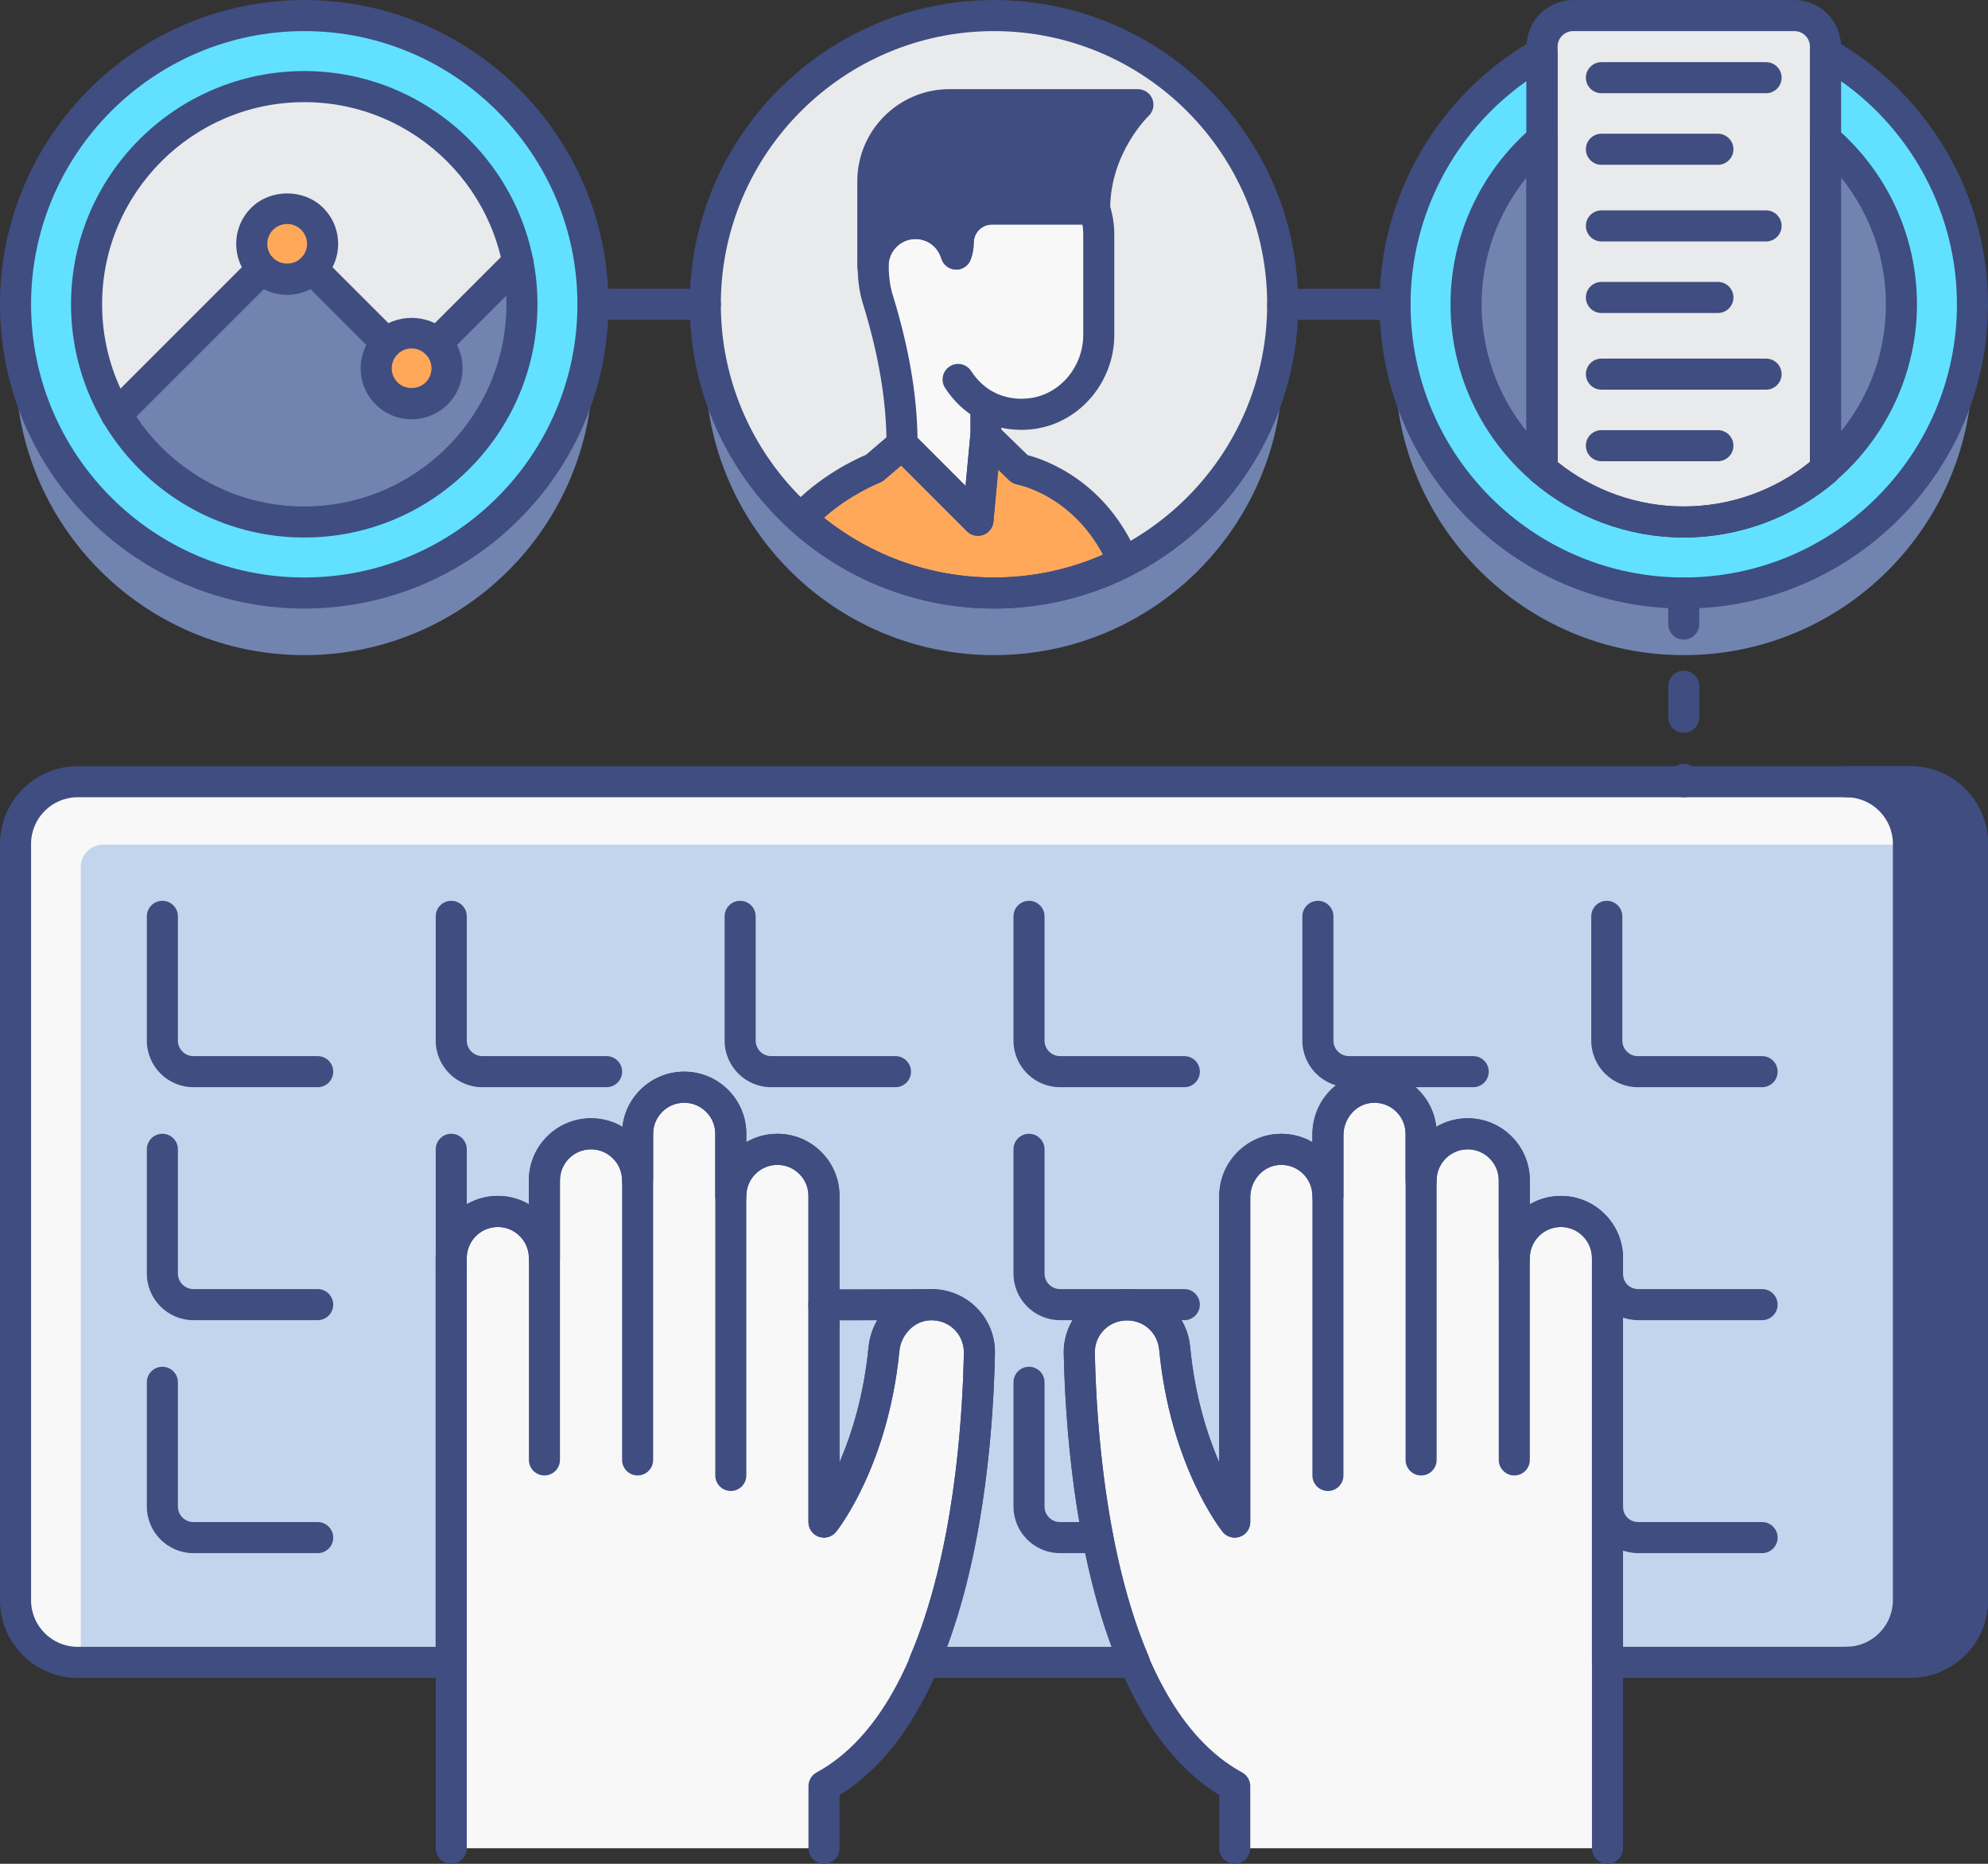<?xml version="1.0" encoding="UTF-8"?><svg xmlns="http://www.w3.org/2000/svg" xmlns:xlink="http://www.w3.org/1999/xlink" height="120.0" preserveAspectRatio="xMidYMid meet" version="1.0" viewBox="0.0 4.0 128.0 120.0" width="128.0" zoomAndPan="magnify"><rect x="0.0" y="4.0" width="128.0" height="120.0" fill="#333333" stroke="none"/><g><g><g id="change1_4"><circle cx="19.589" cy="27.592" fill="#7184af" r="18.589"/></g><g id="change1_1"><circle cx="64" cy="27.592" fill="#7184af" r="18.589"/></g><g id="change1_2"><circle cx="108.411" cy="27.592" fill="#7184af" r="18.589"/></g><g><g id="change2_1"><path d="M123,54.331H5c-2.209,0-4,1.791-4,4v48.7c0,2.209,1.791,4,4,4h24.05v-26.03c0-1.66,1.35-3,3-3 c0.83,0,1.58,0.33,2.12,0.88c0.55,0.54,0.88,1.29,0.88,2.12v-5c0-1.66,1.35-3,3-3c0.83,0,1.58,0.33,2.12,0.88 c0.55,0.54,0.88,1.29,0.88,2.12v-3c0-1.66,1.35-3,3-3c0.83,0,1.58,0.33,2.12,0.88c0.55,0.54,0.88,1.29,0.88,2.12v4 c0-1.66,1.35-3,3-3c0.83,0,1.58,0.33,2.12,0.88c0.55,0.54,0.88,1.29,0.88,2.12v21c0,0,3.147-3.929,3.859-11.087 c0.156-1.567,1.426-2.877,3.001-2.912c1.743-0.038,3.151,1.346,3.151,3.059v0.07c-0.09,4.56-0.68,13.2-3.55,19.9h13.53 c-2.86-6.7-3.45-15.34-3.55-19.9c-0.03-1.72,1.36-3.13,3.08-3.13c0.79,0,1.52,0.31,2.07,0.81s0.92,1.2,0.99,1.99 c0.7,7.23,3.87,11.2,3.87,11.2V81.136c0-1.589,1.177-3.007,2.762-3.127c0.924-0.07,1.767,0.269,2.358,0.871 c0.54,0.54,0.88,1.29,0.88,2.12v-3.864c0-1.589,1.177-3.007,2.762-3.127c0.924-0.07,1.767,0.269,2.358,0.871 c0.54,0.54,0.88,1.29,0.88,2.12v3c0-1.66,1.34-3,3-3c0.83,0,1.58,0.33,2.12,0.88c0.54,0.54,0.88,1.29,0.88,2.12v5 c0-1.66,1.34-3,3-3c0.83,0,1.58,0.33,2.12,0.88c0.54,0.54,0.88,1.29,0.88,2.12v26.03l19.501-0.005 c2.209-0.001,3.999-1.791,3.999-4V58.331C127,56.122,125.209,54.331,123,54.331z" fill="#c2d5ec"/></g><g id="change3_3"><path d="M127,58.331v0.05H6.65c-0.8,0-1.45,0.65-1.45,1.45v51.2H5c-2.21,0-4-1.79-4-4v-48.7c0-2.21,1.79-4,4-4h118 C125.21,54.331,127,56.121,127,58.331z" fill="#f8f8f8"/></g><g id="change4_1"><path d="M123,54.331h-4.123c2.209,0,4,1.791,4,4v48.695c0,2.209-1.79,3.999-3.999,4h4.123 c2.209-0.001,3.999-1.791,3.999-4V58.331C127,56.122,125.209,54.331,123,54.331z" fill="#3f4d81"/></g><g id="change3_1"><path d="M53.054,122.998c0,0,0-3,0-4c8.593-4.687,9.863-20.968,10.007-27.869c0.036-1.722-1.356-3.131-3.078-3.131 h0c-1.592,0-2.91,1.219-3.062,2.803c-0.693,7.229-3.867,11.197-3.867,11.197v-21c0-1.657-1.343-3-3-3h0c-1.657,0-3,1.343-3,3v-4 c0-1.657-1.343-3-3-3h0c-1.657,0-3,1.343-3,3v3c0-1.657-1.343-3-3-3h0c-1.657,0-3,1.343-3,3v5c0-1.657-1.343-3-3-3h0 c-1.657,0-3,1.343-3,3v38H53.054z" fill="#f8f8f8"/></g><g id="change3_2"><path d="M103.5,122.998v-38c0-1.657-1.343-3-3-3h0c-1.657,0-3,1.343-3,3v-5c0-1.657-1.343-3-3-3h0 c-1.657,0-3,1.343-3,3v-3c0-1.657-1.343-3-3-3h0c-1.657,0-3,1.343-3,3v4c0-1.657-1.343-3-3-3h0c-1.657,0-3,1.343-3,3v21 c0,0-3.174-3.968-3.867-11.197c-0.152-1.584-1.47-2.803-3.062-2.803h0c-1.723,0-3.114,1.408-3.078,3.131 c0.144,6.901,1.415,23.182,10.007,27.869c0,1,0,4,0,4H103.5z" fill="#f8f8f8"/></g></g><g><g id="change5_2"><path d="M117.535,7.406v26.812c-2.453,2.108-5.636,3.39-9.124,3.39c-3.488,0-6.672-1.282-9.124-3.39V7.406 c-5.646,3.19-9.465,9.238-9.465,16.186c0,10.267,8.323,18.589,18.589,18.589c10.267,0,18.589-8.323,18.589-18.589 C127,16.644,123.181,10.596,117.535,7.406z" fill="#61e1ff"/></g><g id="change1_3"><path d="M99.286,12.966c-2.991,2.571-4.892,6.373-4.892,10.626s1.901,8.056,4.892,10.626V12.966z" fill="#7184af"/></g><g id="change1_6"><path d="M117.535,12.966v21.252c-0.27,0.232-0.552,0.45-0.839,0.661c3.47-2.551,5.731-6.65,5.731-11.287 C122.427,19.339,120.526,15.536,117.535,12.966z" fill="#7184af"/></g><g id="change6_3"><path d="M115.535,5.002h-14.249c-1.105,0-2,0.895-2,2v27.216c2.453,2.108,5.636,3.39,9.124,3.39 c3.488,0,6.671-1.282,9.124-3.39V7.002C117.535,5.898,116.64,5.002,115.535,5.002z" fill="#e9eaeb"/></g></g><g><g id="change5_1"><circle cx="19.589" cy="23.592" fill="#61e1ff" r="18.589"/></g><g id="change6_2"><path d="M26.502,27.714l6.836-6.836c-1.264-6.442-6.936-11.303-13.749-11.303c-7.741,0-14.016,6.275-14.016,14.016 c0,2.589,0.714,5.006,1.938,7.087l10.978-10.978L26.502,27.714z" fill="#e9eaeb"/></g><g id="change1_5"><path d="M26.502,27.714l-8.013-8.013L7.511,30.679c2.436,4.141,6.926,6.929,12.078,6.929 c7.741,0,14.016-6.275,14.016-14.016c0-0.929-0.095-1.835-0.268-2.713L26.502,27.714z" fill="#7184af"/></g><g id="change7_3"><circle cx="18.489" cy="19.701" fill="#ffa85a" r="2.28"/></g><g id="change7_2"><circle cx="26.502" cy="27.714" fill="#ffa85a" r="2.28"/></g></g><g><g id="change6_1"><circle cx="64" cy="23.592" fill="#e9eaeb" r="18.589"/></g><g><g id="change3_4"><path d="M63.869,17.454c-1.201,0-2.174,0.973-2.174,2.174c0,0.253-0.048,0.497-0.129,0.726 c-0.337-1.135-1.376-1.969-2.621-1.969c-1.424,0-2.581,1.088-2.719,2.477V21.4c0.02,0.587,0.092,1.16,0.245,1.702l0.003,0 c0.015,0.053,0.028,0.107,0.044,0.159c0.937,3.04,1.562,6.168,1.562,9.35l4.887,4.887l0.505-5.422v-1.961 c0.903,0.468,1.964,0.674,3.086,0.497c2.441-0.385,4.187-2.581,4.187-5.052v-4.429v-2.035c0-0.574-0.096-1.125-0.266-1.642 H63.869z" fill="#f8f8f8"/></g><g id="change7_1"><path d="M64,42.181c3.003,0,5.831-0.729,8.342-1.994c-2.166-5.154-6.669-5.972-6.669-5.972l-2.2-2.139 l-0.505,5.422l-4.887-4.887l-1.798,1.538l0,0c0,0-2.683,1.028-4.704,3.243C54.872,40.36,59.218,42.181,64,42.181z" fill="#ffa85a"/></g><g id="change8_4"><path d="M73.266,10.741H61.129c-2.723,0-4.93,2.207-4.93,4.93v5.46c0-1.516,1.229-2.746,2.746-2.746 c1.245,0,2.284,0.833,2.621,1.969c0.082-0.23,0.129-0.473,0.129-0.726c0-1.201,0.973-2.174,2.174-2.174h6.611 C70.479,13.333,73.266,10.741,73.266,10.741z" fill="#3f4d80"/></g></g></g></g><g><g><g><g id="change4_5"><path d="M103.5,112.031c-0.266,0-0.52-0.105-0.708-0.293s-0.293-0.442-0.293-0.707v-26.03 c0-0.533-0.208-1.035-0.587-1.413c-0.374-0.381-0.874-0.587-1.413-0.587c-1.103,0-2,0.897-2,2c0,0.552-0.448,1-1,1 s-1-0.448-1-1v-5c0-0.533-0.208-1.035-0.587-1.413c-0.374-0.381-0.874-0.587-1.413-0.587c-1.103,0-2,0.897-2,2 c0,0.552-0.448,1-1,1s-1-0.448-1-1v-3c0-0.533-0.208-1.035-0.587-1.413c-0.415-0.422-0.978-0.622-1.577-0.581 c-1.029,0.078-1.836,1.013-1.836,2.13v3.864c0,0.552-0.448,1-1,1s-1-0.448-1-1c0-0.533-0.208-1.035-0.587-1.413 c-0.415-0.423-0.978-0.625-1.577-0.581c-1.029,0.078-1.836,1.013-1.836,2.13v20.864c0,0.425-0.269,0.803-0.669,0.944 c-0.399,0.142-0.846,0.013-1.112-0.32c-0.137-0.172-3.364-4.288-4.084-11.728c-0.046-0.521-0.283-0.997-0.667-1.346 c-0.82-0.744-2.128-0.692-2.882,0.073c-0.394,0.4-0.605,0.93-0.595,1.49c0.098,4.483,0.68,12.989,3.47,19.524 c0.132,0.309,0.1,0.664-0.085,0.944s-0.499,0.449-0.834,0.449H59.51c-0.336,0-0.65-0.169-0.835-0.449 c-0.185-0.281-0.217-0.636-0.084-0.944c2.812-6.565,3.381-15.052,3.47-19.526c0-0.607-0.219-1.128-0.617-1.518 c-0.402-0.394-0.917-0.58-1.511-0.591c-1.027,0.022-1.917,0.906-2.027,2.011c-0.733,7.369-3.938,11.444-4.074,11.613 c-0.266,0.331-0.712,0.458-1.111,0.318c-0.401-0.141-0.669-0.519-0.669-0.943v-21c0-0.54-0.206-1.039-0.581-1.407 c-0.38-0.387-0.88-0.593-1.419-0.593c-1.103,0-2,0.897-2,2c0,0.552-0.448,1-1,1s-1-0.448-1-1v-4 c0-0.54-0.206-1.039-0.581-1.407c-0.38-0.387-0.88-0.593-1.419-0.593c-1.103,0-2,0.897-2,2v3c0,0.552-0.448,1-1,1s-1-0.448-1-1 c0-0.54-0.206-1.039-0.581-1.407c-0.38-0.387-0.88-0.593-1.419-0.593c-1.103,0-2,0.897-2,2v5c0,0.552-0.448,1-1,1s-1-0.448-1-1 c0-0.54-0.206-1.039-0.581-1.407c-0.38-0.387-0.88-0.593-1.419-0.593c-1.103,0-2,0.897-2,2v26.03c0,0.552-0.448,1-1,1H5 c-2.757,0-5-2.243-5-5v-48.7c0-2.757,2.243-5,5-5h118c2.757,0,5,2.243,5,5v48.695c0,2.756-2.243,5-4.999,5L103.5,112.031z M60.985,110.031h10.581c-2.446-6.605-2.981-14.554-3.077-18.878c-0.019-1.105,0.396-2.145,1.169-2.931 c0.774-0.788,1.808-1.221,2.911-1.221c1.009,0,1.983,0.38,2.743,1.07c0.757,0.689,1.224,1.627,1.313,2.642 c0.304,3.142,1.102,5.649,1.874,7.441V81.137c0-2.157,1.619-3.968,3.687-4.124c0.817-0.062,1.625,0.125,2.313,0.522v-0.398 c0-2.157,1.619-3.968,3.687-4.124c1.182-0.09,2.331,0.336,3.147,1.167c0.644,0.644,1.042,1.475,1.142,2.372 c0.594-0.35,1.287-0.551,2.025-0.551c1.081,0,2.086,0.419,2.833,1.179c0.75,0.75,1.167,1.754,1.167,2.821v1.537 c0.589-0.341,1.272-0.537,2-0.537c1.081,0,2.086,0.419,2.833,1.179c0.75,0.75,1.167,1.754,1.167,2.821v25.029l18.5-0.004 c1.654,0,3-1.346,3-3V58.331c0-1.654-1.346-3-3-3H5c-1.654,0-3,1.346-3,3v48.7c0,1.654,1.346,3,3,3h23.05v-25.03 c0-2.206,1.794-4,4-4c0.717,0,1.402,0.185,2,0.531v-1.531c0-2.206,1.794-4,4-4c0.728,0,1.422,0.19,2.025,0.546 c0.226-1.993,1.922-3.546,3.975-3.546c1.081,0,2.086,0.419,2.833,1.179c0.748,0.734,1.167,1.74,1.167,2.821v0.537 c0.589-0.341,1.272-0.537,2-0.537c1.081,0,2.086,0.419,2.833,1.179c0.748,0.734,1.167,1.74,1.167,2.821v17.162 c0.766-1.773,1.556-4.248,1.864-7.349c0.211-2.129,1.92-3.768,3.974-3.812c1.098-0.013,2.162,0.388,2.953,1.161 c0.786,0.769,1.219,1.798,1.219,2.898C63.975,95.458,63.452,103.399,60.985,110.031z" fill="#3f4d81"/></g></g><g><g id="change4_14"><path d="M123.001,112.026h-4.123c-0.552,0-1-0.448-1-1s0.448-1,1-1c1.654,0,2.999-1.346,2.999-3V58.331 c0-1.654-1.346-3-3-3c-0.552,0-1-0.448-1-1s0.448-1,1-1H123c2.757,0,5,2.243,5,5v48.695 C128,109.782,125.757,112.025,123.001,112.026z M122.875,110.026h0.126c1.654,0,2.999-1.346,2.999-3V58.331 c0-1.654-1.346-3-3-3h-0.125c0.629,0.836,1.002,1.875,1.002,3v48.695C123.877,108.15,123.504,109.189,122.875,110.026z" fill="#3f4d81"/></g></g><g><g id="change4_19"><path d="M20.455,73.998h-8c-1.654,0-3-1.346-3-3v-8c0-0.552,0.448-1,1-1s1,0.448,1,1v8c0,0.551,0.449,1,1,1h8 c0.552,0,1,0.448,1,1S21.007,73.998,20.455,73.998z" fill="#3f4d81"/></g></g><g><g id="change4_10"><path d="M39.055,73.998h-8c-1.654,0-3-1.346-3-3v-8c0-0.552,0.448-1,1-1s1,0.448,1,1v8c0,0.551,0.449,1,1,1h8 c0.552,0,1,0.448,1,1S39.607,73.998,39.055,73.998z" fill="#3f4d81"/></g></g><g><g id="change4_4"><path d="M57.655,73.998h-8c-1.654,0-3-1.346-3-3v-8c0-0.552,0.448-1,1-1s1,0.448,1,1v8c0,0.551,0.449,1,1,1h8 c0.552,0,1,0.448,1,1S58.207,73.998,57.655,73.998z" fill="#3f4d81"/></g></g><g><g id="change4_8"><path d="M76.254,73.998h-8c-1.654,0-3-1.346-3-3v-8c0-0.552,0.448-1,1-1s1,0.448,1,1v8c0,0.551,0.449,1,1,1h8 c0.552,0,1,0.448,1,1S76.807,73.998,76.254,73.998z" fill="#3f4d81"/></g></g><g><g id="change4_7"><path d="M94.854,73.998h-8c-1.654,0-3-1.346-3-3v-8c0-0.552,0.448-1,1-1s1,0.448,1,1v8c0,0.551,0.449,1,1,1h8 c0.552,0,1,0.448,1,1S95.407,73.998,94.854,73.998z" fill="#3f4d81"/></g></g><g><g id="change4_15"><path d="M113.455,73.998h-8c-1.654,0-3-1.346-3-3v-8c0-0.552,0.448-1,1-1s1,0.448,1,1v8c0,0.551,0.449,1,1,1h8 c0.552,0,1,0.448,1,1S114.007,73.998,113.455,73.998z" fill="#3f4d81"/></g></g><g><g id="change4_2"><path d="M20.455,88.998h-8c-1.654,0-3-1.346-3-3v-8c0-0.552,0.448-1,1-1s1,0.448,1,1v8c0,0.551,0.449,1,1,1h8 c0.552,0,1,0.448,1,1S21.007,88.998,20.455,88.998z" fill="#3f4d81"/></g></g><g><g id="change4_17"><path d="M29.055,86.952c-0.552,0-1-0.448-1-1v-7.955c0-0.552,0.448-1,1-1s1,0.448,1,1v7.955 C30.055,86.504,29.607,86.952,29.055,86.952z" fill="#3f4d81"/></g></g><g><g id="change4_16"><path d="M53.047,89.013c-0.551,0-0.999-0.446-1-0.998c-0.001-0.552,0.445-1.001,0.998-1.002l6.984-0.016 c0.001,0,0.002,0,0.002,0c0.552,0,0.999,0.446,1,0.998c0.001,0.552-0.445,1.001-0.998,1.002l-6.984,0.016 C53.048,89.013,53.047,89.013,53.047,89.013z" fill="#3f4d81"/></g></g><g><g id="change4_9"><path d="M76.254,88.998h-8c-1.654,0-3-1.346-3-3v-8c0-0.552,0.448-1,1-1s1,0.448,1,1v8c0,0.551,0.449,1,1,1h8 c0.552,0,1,0.448,1,1S76.807,88.998,76.254,88.998z" fill="#3f4d81"/></g></g><g><g id="change4_6"><path d="M20.455,103.998h-8c-1.654,0-3-1.346-3-3v-8c0-0.552,0.448-1,1-1s1,0.448,1,1v8c0,0.551,0.449,1,1,1h8 c0.552,0,1,0.448,1,1S21.007,103.998,20.455,103.998z" fill="#3f4d81"/></g></g><g><g id="change4_13"><path d="M70.682,103.998h-2.428c-1.654,0-3-1.346-3-3v-8c0-0.552,0.448-1,1-1s1,0.448,1,1v8c0,0.551,0.449,1,1,1 h2.428c0.552,0,1,0.448,1,1S71.234,103.998,70.682,103.998z" fill="#3f4d81"/></g></g><g><g id="change4_18"><path d="M53.054,123.998c-0.552,0-1-0.448-1-1v-4c0-0.366,0.2-0.703,0.521-0.878 c8.145-4.443,9.348-20.371,9.487-27.012c0.012-0.558-0.197-1.085-0.588-1.485c-0.395-0.403-0.924-0.625-1.49-0.625 c-1.074,0-1.962,0.816-2.066,1.898c-0.714,7.44-3.945,11.555-4.083,11.726c-0.266,0.332-0.713,0.457-1.112,0.319 c-0.401-0.141-0.669-0.519-0.669-0.944v-21c0-1.103-0.897-2-2-2s-2,0.897-2,2v18c0,0.552-0.448,1-1,1s-1-0.448-1-1v-22 c0-1.103-0.897-2-2-2s-2,0.897-2,2v21c0,0.552-0.448,1-1,1s-1-0.448-1-1v-18c0-1.103-0.897-2-2-2s-2,0.897-2,2v18 c0,0.552-0.448,1-1,1s-1-0.448-1-1v-13c0-1.103-0.897-2-2-2s-2,0.897-2,2v38c0,0.552-0.448,1-1,1s-1-0.448-1-1v-38 c0-2.206,1.794-4,4-4c0.728,0,1.411,0.195,2,0.537v-1.537c0-2.206,1.794-4,4-4c0.738,0,1.431,0.201,2.025,0.551 c0.224-1.995,1.921-3.551,3.975-3.551c2.206,0,4,1.794,4,4v0.537c0.589-0.341,1.272-0.537,2-0.537c2.206,0,4,1.794,4,4v17.157 c0.773-1.792,1.57-4.301,1.872-7.449c0.203-2.113,1.947-3.708,4.057-3.708c1.108,0,2.145,0.435,2.919,1.226 c0.771,0.787,1.182,1.826,1.16,2.926c-0.144,6.854-1.414,23.132-10.008,28.424v3.424 C54.054,123.55,53.606,123.998,53.054,123.998z" fill="#3f4d81"/></g></g><g><g id="change4_11"><path d="M103.5,123.998c-0.552,0-1-0.448-1-1v-38c0-1.103-0.897-2-2-2s-2,0.897-2,2v13c0,0.552-0.448,1-1,1 s-1-0.448-1-1v-18c0-1.103-0.897-2-2-2s-2,0.897-2,2v18c0,0.552-0.448,1-1,1s-1-0.448-1-1v-21c0-1.103-0.897-2-2-2 s-2,0.897-2,2v22c0,0.552-0.448,1-1,1s-1-0.448-1-1v-18c0-1.103-0.897-2-2-2s-2,0.897-2,2v21c0,0.425-0.268,0.803-0.669,0.944 c-0.4,0.138-0.847,0.013-1.112-0.319c-0.137-0.171-3.369-4.286-4.082-11.726c-0.104-1.082-0.992-1.898-2.066-1.898 c-0.566,0-1.095,0.222-1.49,0.625c-0.391,0.399-0.6,0.926-0.588,1.484c0.139,6.642,1.342,22.57,9.486,27.012 c0.321,0.175,0.521,0.512,0.521,0.878v4c0,0.552-0.448,1-1,1s-1-0.448-1-1v-3.424c-8.593-5.292-9.864-21.57-10.007-28.424 c-0.023-1.1,0.389-2.139,1.159-2.926c0.774-0.791,1.811-1.226,2.919-1.226c2.11,0,3.854,1.594,4.058,3.708 c0.303,3.167,1.1,5.676,1.872,7.463V80.998c0-2.206,1.794-4,4-4c0.728,0,1.411,0.195,2,0.537v-0.537c0-2.206,1.794-4,4-4 c2.054,0,3.751,1.556,3.975,3.551c0.594-0.35,1.287-0.551,2.025-0.551c2.206,0,4,1.794,4,4v1.537 c0.589-0.341,1.272-0.537,2-0.537c2.206,0,4,1.794,4,4v38C104.5,123.55,104.052,123.998,103.5,123.998z" fill="#3f4d81"/></g></g><g><g id="change4_12"><path d="M113.455,88.998H105.5c-1.682,0-3-1.318-3-3c0-0.552,0.448-1,1-1s1,0.448,1,1c0,0.58,0.42,1,1,1h7.955 c0.552,0,1,0.448,1,1S114.007,88.998,113.455,88.998z" fill="#3f4d81"/></g></g><g><g id="change4_3"><path d="M113.455,103.998H105.5c-1.682,0-3-1.318-3-3c0-0.552,0.448-1,1-1s1,0.448,1,1c0,0.58,0.42,1,1,1h7.955 c0.552,0,1,0.448,1,1S114.007,103.998,113.455,103.998z" fill="#3f4d81"/></g></g></g><g><g><g><g id="change8_20"><path d="M62.967,38.499c-0.261,0-0.516-0.102-0.707-0.293l-4.887-4.887c-0.188-0.188-0.293-0.442-0.293-0.707 c0-2.781-0.497-5.744-1.518-9.056l-0.034-0.12c-0.007-0.02-0.014-0.041-0.02-0.062c-0.166-0.586-0.258-1.221-0.283-1.94 l0-0.572c0.195-2.024,1.792-3.477,3.719-3.477c0.799,0,1.546,0.249,2.159,0.685c0.545-0.964,1.581-1.616,2.765-1.616h6.611 c0.432,0,0.814,0.277,0.95,0.687c0.21,0.637,0.316,1.294,0.316,1.956v6.464c0,2.991-2.163,5.587-5.031,6.04 c-0.757,0.119-1.514,0.096-2.242-0.065v0.542l-0.51,5.515c-0.036,0.386-0.292,0.716-0.656,0.848 C63.195,38.479,63.081,38.499,62.967,38.499z M59.077,32.194l3.092,3.092l0.308-3.302l-0.004-1.869 c0-0.349,0.182-0.673,0.48-0.854c0.299-0.181,0.669-0.195,0.979-0.033c0.761,0.395,1.614,0.532,2.471,0.396 c1.906-0.3,3.343-2.047,3.343-4.064v-6.464c0-0.215-0.017-0.429-0.05-0.642h-5.827c-0.647,0-1.174,0.526-1.174,1.174 c0,0.355-0.063,0.712-0.187,1.062c-0.146,0.408-0.54,0.688-0.969,0.665c-0.433-0.011-0.809-0.3-0.932-0.715 c-0.223-0.75-0.891-1.253-1.662-1.253c-0.894,0-1.635,0.677-1.724,1.575l0.005,0.44c0.018,0.497,0.08,0.955,0.191,1.369 c0.007,0.02,0.013,0.039,0.019,0.06l-0.002,0.001c0,0,0,0,0,0.001l-0.006,0.001l0.046,0.135 C58.504,26.309,59.03,29.333,59.077,32.194z" fill="#3f4d80"/></g></g><g><g id="change8_18"><path d="M63.471,31.115c-0.164,0-0.331-0.04-0.484-0.125c-0.857-0.476-1.597-1.173-2.139-2.018 c-0.298-0.465-0.164-1.083,0.301-1.381c0.464-0.299,1.083-0.164,1.381,0.301c0.364,0.566,0.857,1.033,1.427,1.349 c0.483,0.268,0.657,0.877,0.389,1.36C64.164,30.93,63.823,31.115,63.471,31.115z" fill="#3f4d80"/></g></g><g><g id="change8_17"><path d="M64,43.181c-4.83,0-9.479-1.792-13.091-5.045c-0.198-0.178-0.316-0.428-0.33-0.694 c-0.013-0.266,0.081-0.526,0.26-0.723c1.881-2.062,4.261-3.158,4.916-3.434l1.675-1.434c0.397-0.339,0.988-0.317,1.357,0.053 l3.381,3.382l0.308-3.302c0.036-0.383,0.288-0.712,0.649-0.846s0.767-0.047,1.043,0.221l2.001,1.946 c1.151,0.302,5.062,1.659,7.093,6.495c0.204,0.484-0.002,1.044-0.472,1.28C70.024,42.475,67.066,43.181,64,43.181z M53.057,37.337c3.114,2.486,6.96,3.844,10.943,3.844c2.429,0,4.783-0.495,7.011-1.472c-2.005-3.794-5.37-4.482-5.522-4.511 c-0.191-0.037-0.374-0.13-0.513-0.266l-0.702-0.682l-0.312,3.341c-0.036,0.386-0.292,0.716-0.656,0.848 s-0.772,0.041-1.046-0.233l-4.232-4.233l-1.095,0.937c-0.086,0.074-0.186,0.133-0.291,0.173 C56.62,35.091,54.747,35.828,53.057,37.337z" fill="#3f4d80"/></g></g><g><g id="change8_21"><path d="M56.199,22.131c-0.552,0-1-0.448-1-1v-5.46c0-3.27,2.66-5.93,5.93-5.93h12.137 c0.411,0,0.78,0.251,0.931,0.634c0.15,0.381,0.052,0.815-0.247,1.096l0,0c-0.024,0.023-2.47,2.373-2.47,5.983 c0,0.552-0.448,1-1,1h-6.611c-0.647,0-1.174,0.526-1.174,1.174c0,0.355-0.063,0.712-0.187,1.062 c-0.146,0.408-0.54,0.688-0.969,0.665c-0.433-0.011-0.809-0.3-0.932-0.715c-0.223-0.75-0.891-1.253-1.662-1.253 c-0.962,0-1.746,0.783-1.746,1.746C57.199,21.684,56.751,22.131,56.199,22.131z M58.944,17.386 c0.799,0,1.546,0.249,2.159,0.685c0.545-0.964,1.581-1.616,2.765-1.616h5.66c0.198-1.997,0.956-3.603,1.668-4.713H61.129 c-2.167,0-3.93,1.763-3.93,3.93v2.147C57.72,17.542,58.314,17.386,58.944,17.386z" fill="#3f4d80"/></g></g></g><g><g id="change8_9"><path d="M64,43.181c-10.802,0-19.589-8.788-19.589-19.589S53.198,4.002,64,4.002s19.589,8.788,19.589,19.589 S74.802,43.181,64,43.181z M64,6.002c-9.699,0-17.589,7.891-17.589,17.589S54.301,41.181,64,41.181s17.589-7.891,17.589-17.589 S73.699,6.002,64,6.002z" fill="#3f4d80"/></g></g></g><g><g><g id="change8_11"><path d="M19.589,43.181C8.788,43.181,0,34.394,0,23.592S8.788,4.002,19.589,4.002s19.589,8.788,19.589,19.589 S30.391,43.181,19.589,43.181z M19.589,6.002C9.891,6.002,2,13.893,2,23.592s7.891,17.589,17.589,17.589 s17.589-7.891,17.589-17.589S29.288,6.002,19.589,6.002z" fill="#3f4d80"/></g></g><g><g><g id="change8_8"><path d="M28.115,27.102c-0.256,0-0.512-0.098-0.707-0.293c-0.391-0.391-0.391-1.023,0-1.414l5.228-5.228 c0.391-0.391,1.023-0.391,1.414,0s0.391,1.023,0,1.414l-5.228,5.228C28.626,27.004,28.371,27.102,28.115,27.102z" fill="#3f4d80"/></g></g><g><g id="change8_14"><path d="M24.89,27.102c-0.256,0-0.512-0.098-0.707-0.293l-4.789-4.789c-0.391-0.391-0.391-1.023,0-1.414 s1.023-0.391,1.414,0l4.789,4.789c0.391,0.391,0.391,1.023,0,1.414C25.402,27.004,25.146,27.102,24.89,27.102z" fill="#3f4d80"/></g></g><g><g id="change8_22"><path d="M7.499,31.692c-0.256,0-0.512-0.098-0.707-0.293c-0.391-0.391-0.391-1.023,0-1.414l9.378-9.378 c0.391-0.391,1.023-0.391,1.414,0s0.391,1.023,0,1.414l-9.378,9.378C8.01,31.594,7.754,31.692,7.499,31.692z" fill="#3f4d80"/></g></g><g><g id="change8_6"><path d="M19.589,38.608c-8.28,0-15.016-6.736-15.016-15.017c0-8.28,6.736-15.016,15.016-15.016 c8.28,0,15.017,6.736,15.017,15.016C34.606,31.872,27.87,38.608,19.589,38.608z M19.589,10.576 c-7.177,0-13.016,5.839-13.016,13.016s5.839,13.017,13.016,13.017s13.017-5.839,13.017-13.017S26.767,10.576,19.589,10.576z" fill="#3f4d80"/></g></g><g><g id="change8_7"><path d="M18.489,22.981c-0.876,0-1.7-0.341-2.319-0.96l0,0v0c0,0,0,0,0,0c-0.619-0.62-0.96-1.443-0.96-2.319 c0-0.876,0.341-1.7,0.961-2.319c1.238-1.239,3.399-1.24,4.639,0c0.62,0.62,0.961,1.443,0.961,2.319 c0,0.876-0.341,1.7-0.961,2.32C20.189,22.64,19.365,22.981,18.489,22.981z M18.489,18.421c-0.342,0-0.664,0.133-0.905,0.375 c-0.242,0.242-0.375,0.563-0.375,0.905c0,0.342,0.133,0.664,0.375,0.905l0,0c0.482,0.484,1.326,0.484,1.81,0 c0.242-0.242,0.375-0.563,0.375-0.905c0-0.342-0.133-0.663-0.375-0.905C19.152,18.554,18.831,18.421,18.489,18.421z" fill="#3f4d80"/></g></g><g><g id="change8_19"><path d="M26.502,30.995c-0.876,0-1.7-0.341-2.319-0.96l0,0v0h0c-0.619-0.62-0.96-1.443-0.96-2.319 c0-0.876,0.341-1.7,0.961-2.319c1.238-1.239,3.399-1.24,4.639,0c0.62,0.62,0.961,1.443,0.961,2.319 c0,0.876-0.341,1.7-0.961,2.32C28.202,30.653,27.378,30.995,26.502,30.995z M26.502,26.434c-0.342,0-0.664,0.133-0.905,0.375 c-0.242,0.242-0.375,0.563-0.375,0.905c0,0.342,0.133,0.664,0.375,0.905c0,0,0,0,0,0c0.482,0.483,1.326,0.484,1.81,0 c0.242-0.242,0.375-0.563,0.375-0.905c0-0.342-0.133-0.663-0.375-0.905C27.166,26.567,26.844,26.434,26.502,26.434z" fill="#3f4d80"/></g></g></g></g><g id="change8_16"><path d="M45.411,24.592h-7.232c-0.552,0-1-0.448-1-1s0.448-1,1-1h7.232c0.552,0,1,0.448,1,1 S45.963,24.592,45.411,24.592z" fill="#3f4d80"/></g><g id="change8_3"><path d="M89.821,24.592h-7.232c-0.552,0-1-0.448-1-1s0.448-1,1-1h7.232c0.552,0,1,0.448,1,1 S90.374,24.592,89.821,24.592z" fill="#3f4d80"/></g><g><g><g id="change8_2"><path d="M108.411,43.181c-10.802,0-19.589-8.788-19.589-19.589c0-7.045,3.821-13.581,9.973-17.056 c0.31-0.175,0.689-0.172,0.996,0.007c0.307,0.179,0.496,0.508,0.496,0.864v26.342c2.307,1.848,5.174,2.86,8.125,2.86 s5.818-1.012,8.125-2.86V7.406c0-0.355,0.189-0.685,0.496-0.864s0.686-0.182,0.996-0.007C124.179,10.012,128,16.547,128,23.592 C128,34.394,119.212,43.181,108.411,43.181z M98.286,9.221c-4.644,3.277-7.465,8.636-7.465,14.371 c0,9.699,7.891,17.589,17.589,17.589S126,33.291,126,23.592c0-5.734-2.821-11.093-7.465-14.37v24.996 c0,0.292-0.127,0.568-0.348,0.758c-2.725,2.342-6.197,3.632-9.776,3.632s-7.051-1.29-9.776-3.632 c-0.221-0.19-0.348-0.467-0.348-0.758V9.221z M117.535,34.218h0.01H117.535z" fill="#3f4d80"/></g></g><g><g id="change8_5"><path d="M99.286,35.218c-0.234,0-0.467-0.083-0.652-0.242c-3.33-2.862-5.24-7.012-5.24-11.384 s1.91-8.522,5.24-11.384c0.297-0.255,0.714-0.313,1.069-0.15s0.583,0.518,0.583,0.909v21.252c0,0.391-0.228,0.746-0.583,0.909 C99.57,35.188,99.428,35.218,99.286,35.218z M98.286,15.426c-1.858,2.299-2.892,5.172-2.892,8.166s1.034,5.867,2.892,8.166 V15.426z" fill="#3f4d80"/></g></g><g><g id="change8_1"><path d="M116.696,35.879c-0.307,0-0.61-0.141-0.807-0.407c-0.327-0.445-0.232-1.071,0.213-1.398 c0.013-0.01,0.027-0.02,0.04-0.03c0.133-0.099,0.264-0.199,0.393-0.302V12.966c0-0.391,0.228-0.746,0.583-0.909 c0.356-0.163,0.773-0.104,1.069,0.15c3.33,2.862,5.24,7.011,5.24,11.384c0,4.329-1.909,8.47-5.162,11.31 c-0.024,0.026-0.05,0.051-0.078,0.074c-0.276,0.237-0.563,0.46-0.856,0.677c-0.015,0.011-0.029,0.021-0.044,0.032 C117.109,35.816,116.902,35.879,116.696,35.879z M118.535,15.426v16.339c1.864-2.286,2.892-5.136,2.892-8.174 C121.427,20.598,120.393,17.724,118.535,15.426z" fill="#3f4d80"/></g></g><g><g><g id="change8_15"><path d="M108.411,38.608c-3.579,0-7.051-1.29-9.776-3.632c-0.221-0.19-0.348-0.467-0.348-0.758V7.002 c0-1.654,1.346-3,3-3h14.249c1.654,0,3,1.346,3,3v27.215c0,0.292-0.127,0.568-0.348,0.758 C115.462,37.318,111.99,38.608,108.411,38.608z M100.286,33.749c2.307,1.848,5.174,2.86,8.125,2.86s5.818-1.012,8.125-2.86 V7.002c0-0.551-0.449-1-1-1h-14.249c-0.551,0-1,0.449-1,1V33.749z M117.535,34.218h0.01H117.535z" fill="#3f4d80"/></g></g><g><g><g><g id="change8_24"><path d="M113.711,29.088H103.11c-0.552,0-1-0.448-1-1s0.448-1,1-1h10.601c0.552,0,1,0.448,1,1 S114.263,29.088,113.711,29.088z" fill="#3f4d80"/></g></g><g><g id="change8_12"><path d="M110.609,33.695h-7.5c-0.552,0-1-0.448-1-1s0.448-1,1-1h7.5c0.552,0,1,0.448,1,1 S111.162,33.695,110.609,33.695z" fill="#3f4d80"/></g></g></g><g><g><g id="change8_13"><path d="M113.711,10.002H103.11c-0.552,0-1-0.448-1-1s0.448-1,1-1h10.601c0.552,0,1,0.448,1,1 S114.263,10.002,113.711,10.002z" fill="#3f4d80"/></g></g><g><g id="change8_23"><path d="M110.609,14.61h-7.5c-0.552,0-1-0.448-1-1s0.448-1,1-1h7.5c0.552,0,1,0.448,1,1 S111.162,14.61,110.609,14.61z" fill="#3f4d80"/></g></g></g><g><g><g id="change8_25"><path d="M113.711,19.545H103.11c-0.552,0-1-0.448-1-1s0.448-1,1-1h10.601c0.552,0,1,0.448,1,1 S114.263,19.545,113.711,19.545z" fill="#3f4d80"/></g></g><g><g id="change8_26"><path d="M110.609,24.152h-7.5c-0.552,0-1-0.448-1-1s0.448-1,1-1h7.5c0.552,0,1,0.448,1,1 S111.162,24.152,110.609,24.152z" fill="#3f4d80"/></g></g></g></g></g></g><g id="change8_10"><path d="M108.411,55.331c-0.552,0-1-0.448-1-1v-0.15c0-0.552,0.448-1,1-1s1,0.448,1,1v0.15 C109.411,54.883,108.963,55.331,108.411,55.331z M108.411,51.181c-0.552,0-1-0.448-1-1v-2c0-0.552,0.448-1,1-1s1,0.448,1,1v2 C109.411,50.733,108.963,51.181,108.411,51.181z M108.411,45.181c-0.552,0-1-0.448-1-1v-2c0-0.552,0.448-1,1-1s1,0.448,1,1v2 C109.411,44.733,108.963,45.181,108.411,45.181z" fill="#3f4d80"/></g></g></g></svg>